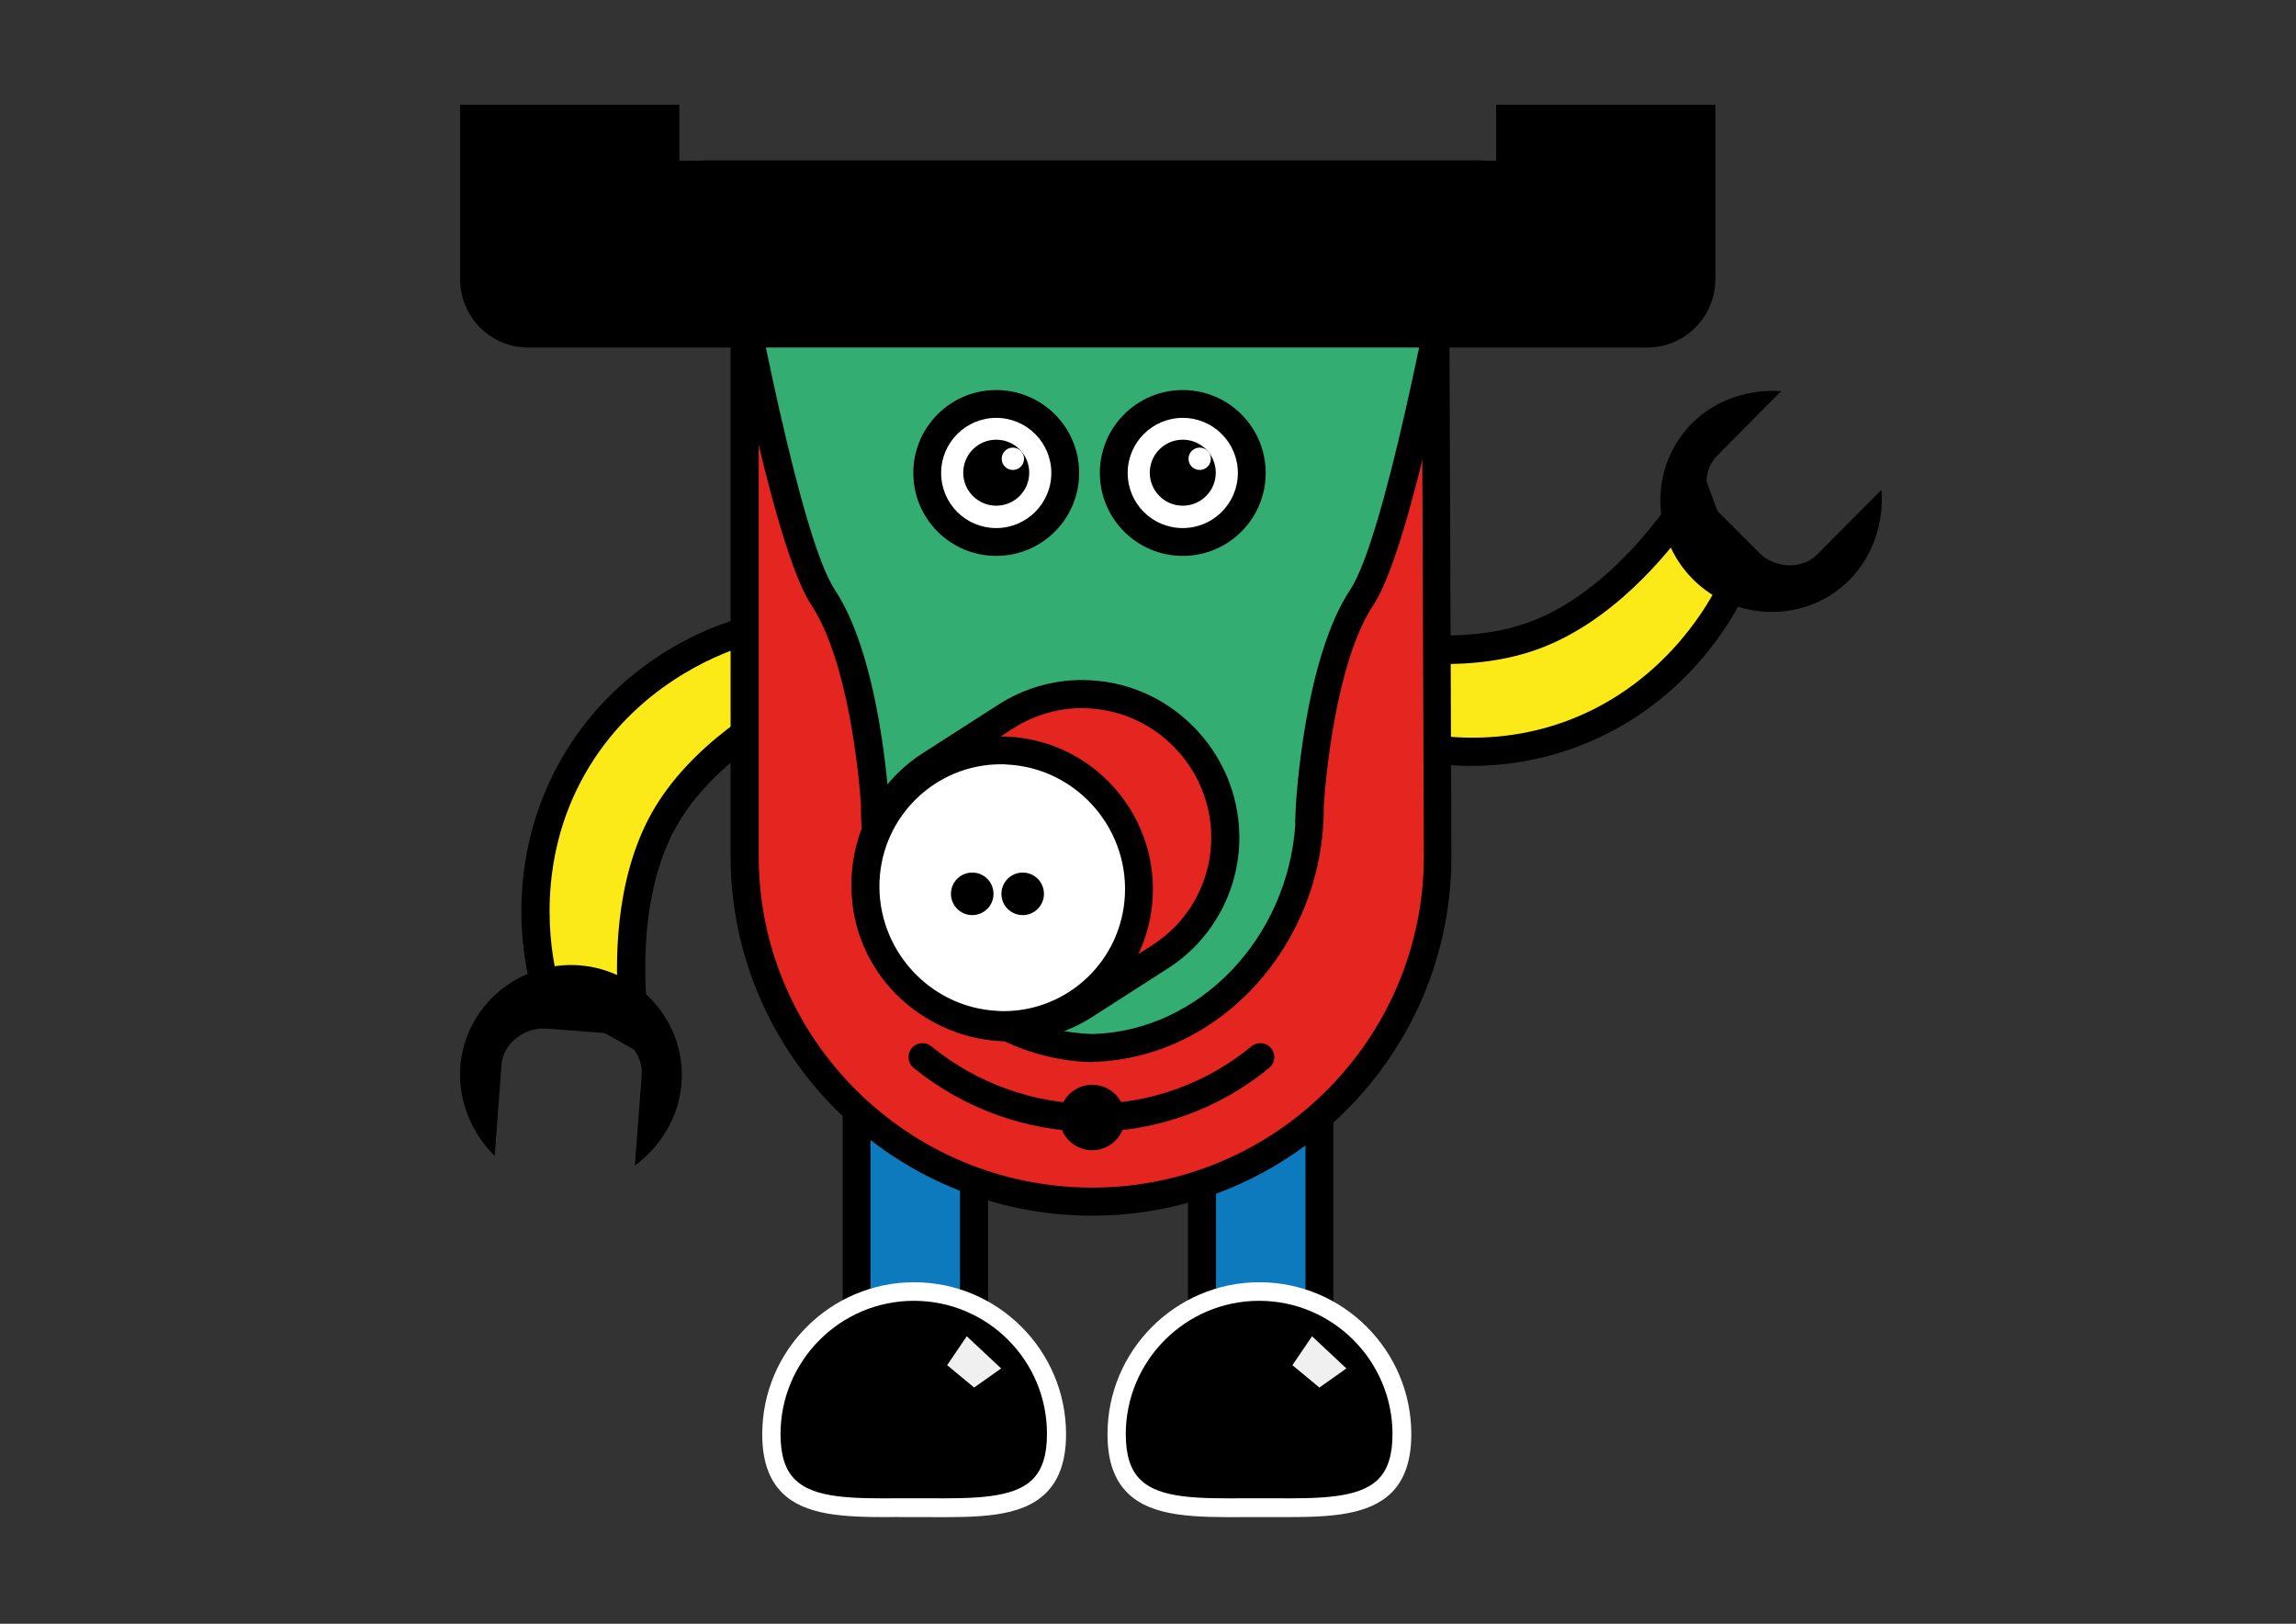 <?xml version="1.0" encoding="utf-8"?>
<!-- Generator: Adobe Illustrator 21.0.2, SVG Export Plug-In . SVG Version: 6.00 Build 0)  -->
<svg version="1.1" id="BEAM" xmlns="http://www.w3.org/2000/svg" xmlns:xlink="http://www.w3.org/1999/xlink" x="0px" y="0px"
	 viewBox="0 0 841.9 595.3" style="enable-background:new 0 0 841.9 595.3;" xml:space="preserve">
<rect x="0" y="0" width="841.9" height="595.3" fill="#333333" stroke="none"/>
<style type="text/css">
	.st0{fill:#FCEA18;}
	.st1{fill:#0D7ABE;}
	.st2{fill:#FFFFFF;}
	.st3{opacity:0.94;}
	.st4{fill:#E42520;}
	.st5{fill:#34AD72;}
</style>
<g>
	<g>
		<g>
			<path class="st0" d="M233.3,379.4c0,0-8.3-45.9,10.2-78.9s62.1-49.7,62.1-49.7l-33.7-19c0,0-39.8,10-62.1,49.7
				s-10.2,78.9-10.2,78.9L233.3,379.4z"/>
			<path d="M240.3,389.2l-45-25.3l-0.6-2c-0.5-1.7-12.4-41.8,10.7-82.9c23.1-41.1,63.6-51.7,65.3-52.1l2-0.5l45,25.3l-10.2,3.9
				c-0.4,0.2-42.1,16.5-59.5,47.4c-17.4,31-9.7,75-9.7,75.4L240.3,389.2z M204,357l22.9,12.9c-1.4-15.9-1.8-47.1,12.1-71.9
				c14-24.8,40.8-40.6,55.2-47.7l-22.9-12.9c-7.9,2.6-38.8,14.3-57,46.7C196.1,316.4,202.1,348.9,204,357z"/>
		</g>
		<g>
			<g>
				<path d="M168.8,391c-1,12.9,4.5,24.8,12.6,32.8l2.5-33.5c0.6-7.9,8.6-13.8,16.5-13.2l21,1.6c7.9,0.6,14.5,7.6,13.9,15.5
					l-2.5,33.1c9.1-6.7,16.2-17.5,17.1-30.2c1.7-22.2-15.3-41.5-37.5-43.2C190.2,352.3,170.5,368.8,168.8,391z"/>
			</g>
		</g>
	</g>
	<g>
		<g>
			<path class="st0" d="M621.5,179.6c0,0-23.5,40.3-59,53.3c-35.5,13-79.5-2.6-79.5-2.6l13.3,36.3c0,0,36.8,18.2,79.5,2.6
				c42.7-15.6,59-53.3,59-53.3L621.5,179.6z"/>
			<path d="M539.6,280.8c-26,0-44.5-8.9-45.6-9.5l-1.8-0.9l-17.8-48.5l10.3,3.6c0.4,0.2,42.7,14.8,76,2.6
				c33.4-12.2,56.1-50.7,56.3-51.1l5.5-9.4l17.8,48.5l-0.8,1.9c-0.7,1.6-17.7,39.9-62,56.1C564,279,551.1,280.8,539.6,280.8z
				 M500.4,262.9c7.7,3.2,38.8,14.3,73.6,1.6c35-12.8,51.4-41.4,55.2-48.7l-9.1-24.7c-9.3,13-29.2,37-55.9,46.8
				c-26.7,9.8-57.4,4.4-72.9,0.4L500.4,262.9z"/>
		</g>
		<g>
			<g>
				<path d="M678.1,212.7c9.1-9.2,12.7-21.8,11.8-33.1l-23.7,23.8c-5.6,5.6-15.5,4.9-21.1-0.7l-14.9-14.9
					c-5.6-5.6-6.1-15.2-0.5-20.8l23.4-23.6c-11.3-0.8-23.7,2.8-32.7,11.8c-15.7,15.8-15.3,41.5,0.4,57.2
					C636.6,228.2,662.4,228.4,678.1,212.7z"/>
			</g>
		</g>
	</g>
	<g>
		<g>
			<rect x="314.1" y="379.2" class="st1" width="43" height="121.3"/>
			<path d="M362.3,505.6H309V374.1h53.3V505.6z M319.3,495.3H352v-111h-32.8V495.3z"/>
		</g>
		<g>
			<path d="M387.4,525.7c0,28.9-23.4,27-52.3,27s-52.3,1.9-52.3-27c0-28.9,23.4-52.3,52.3-52.3S387.4,496.9,387.4,525.7z"/>
			<path class="st2" d="M325.3,556.2c-16.3,0-30.2-0.7-38.5-8.9c-4.9-4.9-7.3-11.9-7.3-21.5c0-30.7,25-55.7,55.7-55.7
				s55.7,25,55.7,55.7c0,9.5-2.4,16.6-7.3,21.5c-9.1,9.1-25,9-43.3,8.9c-3.3,0-6.8,0-10.1,0C328.4,556.1,326.8,556.2,325.3,556.2z
				 M335.1,476.9c-26.9,0-48.9,21.9-48.9,48.9c0,7.6,1.7,13.1,5.3,16.6c7.1,7.1,21.6,7,38.5,6.9c3.3,0,6.8,0,10.1,0
				c16.9,0.1,31.4,0.1,38.5-6.9c3.6-3.6,5.3-9,5.3-16.6C384,498.8,362.1,476.9,335.1,476.9z"/>
		</g>
		<g class="st3">
			<polygon class="st2" points="367.1,501.7 357.2,508.7 347.3,500.5 354.5,489.9 			"/>
		</g>
	</g>
	<g>
		<g>
			<rect x="440.8" y="379.2" class="st1" width="43" height="121.3"/>
			<path d="M488.9,505.6h-53.3V374.1h53.3V505.6z M445.9,495.3h32.8v-111h-32.8V495.3z"/>
		</g>
		<g>
			<path d="M514,525.7c0,28.9-23.4,27-52.3,27s-52.3,1.9-52.3-27c0-28.9,23.4-52.3,52.3-52.3S514,496.9,514,525.7z"/>
			<path class="st2" d="M471.6,556.2c-1.6,0-3.2,0-4.8,0c-3.3,0-6.8,0-10.1,0c-18.4,0.1-34.2,0.1-43.3-8.9
				c-4.9-4.9-7.3-11.9-7.3-21.5c0-30.7,25-55.7,55.7-55.7s55.7,25,55.7,55.7c0,9.5-2.4,16.6-7.3,21.5
				C501.8,555.5,487.9,556.2,471.6,556.2z M461.7,549.3c1.7,0,3.4,0,5.1,0c16.8,0.1,31.4,0.1,38.5-6.9c3.6-3.6,5.3-9,5.3-16.6
				c0-26.9-21.9-48.9-48.9-48.9c-26.9,0-48.9,21.9-48.9,48.9c0,7.6,1.7,13.1,5.3,16.6c7.1,7.1,21.6,7,38.5,6.9
				C458.3,549.3,460,549.3,461.7,549.3z"/>
		</g>
		<g class="st3">
			<polygon class="st2" points="493.7,501.7 483.8,508.7 473.9,500.5 481.1,489.9 			"/>
		</g>
	</g>
	<g>
		<path class="st4" d="M273,101.7v212.2l0,0v0c0,69.9,57.4,126.6,127.4,126.6h0.1c69.9,0,126.7-56.7,126.7-126.6v0v0l-0.8-212.2H273
			z"/>
		<path d="M400.5,445.7c-73.1,0-132.6-59.1-132.6-131.8V96.6h263.5l0.8,217.3C532.3,386.6,473.2,445.7,400.5,445.7z M278.2,106.8
			v207.1c0,67,54.8,121.5,122.3,121.5c67.1,0,121.6-54.5,121.6-121.5l-0.8-207.1H278.2z"/>
	</g>
	<g>
		<path class="st5" d="M537.4,64.1H400.5H263.6c0,0,21.8,130.2,38.2,155c16.4,24.8,19.2,77.7,19.2,77.7h-0.1
			c0.2,46.2,35.3,86.3,79.7,87.5c44.4-1.1,79.4-41.3,79.7-87.5h-0.1c0,0,2.8-53,19.2-77.7C515.7,194.3,537.4,64.1,537.4,64.1z"/>
		<path d="M400.5,389.4l-0.1,0c-46.4-1.2-84.4-42.7-84.7-92.6l0-2c-0.7-10.1-4.6-52.4-18.2-73c-16.8-25.4-38.1-151.6-38.9-157l-1-6
			h285.9l-1,6c-0.9,5.4-22.1,131.6-38.9,157c-13.9,20.9-17.6,64.5-18.2,73.5l0,1.4c-0.3,49.9-38.3,91.4-84.7,92.6L400.5,389.4z
			 M326.2,301.9c2.7,42,35.1,76.1,74.4,77.2c39.3-1.1,71.7-35.2,74.4-77.2h-0.1l0.2-5.4c0.1-2.2,3-54.7,20-80.3
			c12.3-18.6,29.5-107.3,36.4-147H269.7c6.9,39.7,24.1,128.5,36.4,147c17,25.6,19.9,78.1,20,80.3l0.3,5.4H326.2z"/>
	</g>
	<g>
		<g>
			<path class="st4" d="M369.9,376.8c-0.9,0-1.8,0-2.7-0.1c-28.6-1.5-50.9-26.1-49.7-54.8c0.7-16.9,9.6-32.3,23.7-41.4l0,0
				l27.9-17.9c8.3-5.3,17.9-8.1,27.7-8.1c0.9,0,1.8,0,2.7,0.1c28.6,1.5,50.9,26.1,49.7,54.8c-0.7,16.9-9.6,32.3-23.7,41.4
				l-27.9,17.9l0,0C389.3,374,379.7,376.8,369.9,376.8z"/>
		</g>
		<g>
			<path d="M396.8,259.6c0.8,0,1.6,0,2.5,0.1c25.8,1.4,45.9,23.5,44.8,49.4c-0.7,15.8-9.1,29.4-21.4,37.3l-27.9,17.9
				c0.1-0.1,0.3-0.2,0.4-0.3c-7.3,4.8-16,7.6-25.3,7.6c-0.8,0-1.6,0-2.5-0.1c-25.8-1.4-45.9-23.5-44.8-49.5
				c0.7-15.9,9.2-29.6,21.7-37.5c-0.1,0.1-0.2,0.1-0.3,0.2l27.9-17.9C379.1,262.3,387.7,259.6,396.8,259.6 M353.3,280.2
				c0.2-0.1,0.3-0.1,0.5-0.2C353.6,280.1,353.4,280.2,353.3,280.2 M350.4,281.4C350.4,281.4,350.4,281.4,350.4,281.4
				c-0.3,0.1-0.4,0.2-0.6,0.3C350,281.6,350.2,281.5,350.4,281.4C350.4,281.4,350.4,281.4,350.4,281.4 M346.9,283.1
				c0.1,0,0.2-0.1,0.3-0.1C347.1,283,347,283,346.9,283.1 M403,357.6c0.2-0.2,0.4-0.4,0.6-0.6C403.4,357.2,403.2,357.4,403,357.6
				 M401.7,358.9c-0.2,0.2-0.3,0.3-0.5,0.5C401.4,359.3,401.5,359.1,401.7,358.9 M399.3,361.1c-0.1,0.1-0.3,0.2-0.4,0.3
				C399,361.3,399.2,361.2,399.3,361.1 M397.3,362.6c-0.1,0.1-0.3,0.2-0.4,0.3c-0.1,0.1-0.2,0.1-0.3,0.2c0.1-0.1,0.2-0.1,0.3-0.2
				C397,362.8,397.2,362.7,397.3,362.6 M369.8,369.8c-0.8,0-1.5,0-2.3-0.1h0C368.3,369.8,369.1,369.8,369.8,369.8 M396.8,249.3
				c-10.8,0-21.4,3.1-30.5,8.9l-27.9,17.9l0,0c-15.6,10-25.3,27-26.1,45.5c-1.3,31.5,23.2,58.5,54.6,60.1c1,0.1,2,0.1,3,0.1
				c10.8,0,21.4-3.1,30.5-8.9l0,0l27.9-17.9c15.6-10,25.3-27,26.1-45.5c1.3-31.5-23.2-58.5-54.6-60.1
				C398.8,249.4,397.8,249.3,396.8,249.3L396.8,249.3z"/>
		</g>
	</g>
	<g>
		<g>
			<circle class="st2" cx="433.7" cy="173.3" r="25.3"/>
			<path d="M433.7,203.8c-16.8,0-30.4-13.6-30.4-30.4s13.6-30.4,30.4-30.4c16.8,0,30.4,13.6,30.4,30.4S450.5,203.8,433.7,203.8z
				 M433.7,153.2c-11.1,0-20.2,9-20.2,20.2s9,20.2,20.2,20.2c11.1,0,20.2-9,20.2-20.2S444.8,153.2,433.7,153.2z"/>
		</g>
		<g>
			<circle cx="433.7" cy="173.3" r="12.1"/>
		</g>
		<g>
			<circle class="st2" cx="439.9" cy="168.2" r="4.1"/>
		</g>
	</g>
	<g>
		<g>
			<circle class="st2" cx="365.3" cy="173.3" r="25.3"/>
			<path d="M365.3,203.8c-16.8,0-30.4-13.6-30.4-30.4s13.6-30.4,30.4-30.4c16.8,0,30.4,13.6,30.4,30.4S382.1,203.8,365.3,203.8z
				 M365.3,153.2c-11.1,0-20.2,9-20.2,20.2s9,20.2,20.2,20.2c11.1,0,20.2-9,20.2-20.2S376.4,153.2,365.3,153.2z"/>
		</g>
		<g>
			<circle cx="365.3" cy="173.3" r="12.1"/>
		</g>
		<g>
			<circle class="st2" cx="371.4" cy="168.2" r="4.1"/>
		</g>
	</g>
	<g>
		<g>
			<g>
				<path class="st2" d="M368,375.8c-0.9,0-1.8,0-2.6-0.1c-27.6-1.4-49.1-25.2-47.9-52.9c1.1-26.8,22.9-47.8,49.6-47.8
					c0.9,0,1.8,0,2.6,0.1c27.6,1.4,49.1,25.2,47.9,52.8C416.5,354.8,394.7,375.8,368,375.8z"/>
			</g>
			<g>
				<path d="M367,280.2c0.8,0,1.6,0,2.4,0.1c24.8,1.3,44.1,22.6,43.1,47.5c-1,24.1-20.7,42.9-44.5,42.9c-0.8,0-1.6,0-2.4-0.1
					c-24.8-1.3-44.1-22.6-43.1-47.5C323.5,299,343.3,280.2,367,280.2 M367,270L367,270c-29.5,0-53.5,23.1-54.7,52.7
					c-1.3,30.5,22.4,56.6,52.8,58.2c1,0.1,1.9,0.1,2.9,0.1c29.5,0,53.5-23.2,54.7-52.7c1.3-30.5-22.4-56.6-52.8-58.2
					C369,270,368,270,367,270L367,270z"/>
			</g>
		</g>
	</g>
	<g>
		<circle cx="356.5" cy="327.7" r="7.8"/>
	</g>
	<g>
		<circle cx="375" cy="327.7" r="7.8"/>
	</g>
	<g>
		<path d="M629,79.2V38.4h-80.4v20.5H249.1V38.4h-80.4v46.1v10.3v7.5c0,13.8,11.1,25.1,24.9,25.1h410.5c13.8,0,24.9-11.3,24.9-25.1
			V84.5C629,82.7,629,80.9,629,79.2z"/>
	</g>
	<g>
		<circle cx="400.5" cy="409.7" r="12"/>
	</g>
	<g>
		<g>
			<path d="M400.5,414.9c-23.7,0-46.9-8.3-65.5-23.4c-2.2-1.8-2.5-5-0.7-7.2c1.8-2.2,5-2.5,7.2-0.7c16.7,13.6,37.6,21.1,58.9,21.1
				c21.2,0,42-7.5,58.5-21.1c2.2-1.8,5.4-1.5,7.2,0.7c1.8,2.2,1.5,5.4-0.7,7.2C447.1,406.6,424,414.9,400.5,414.9z"/>
		</g>
	</g>
</g>
</svg>
